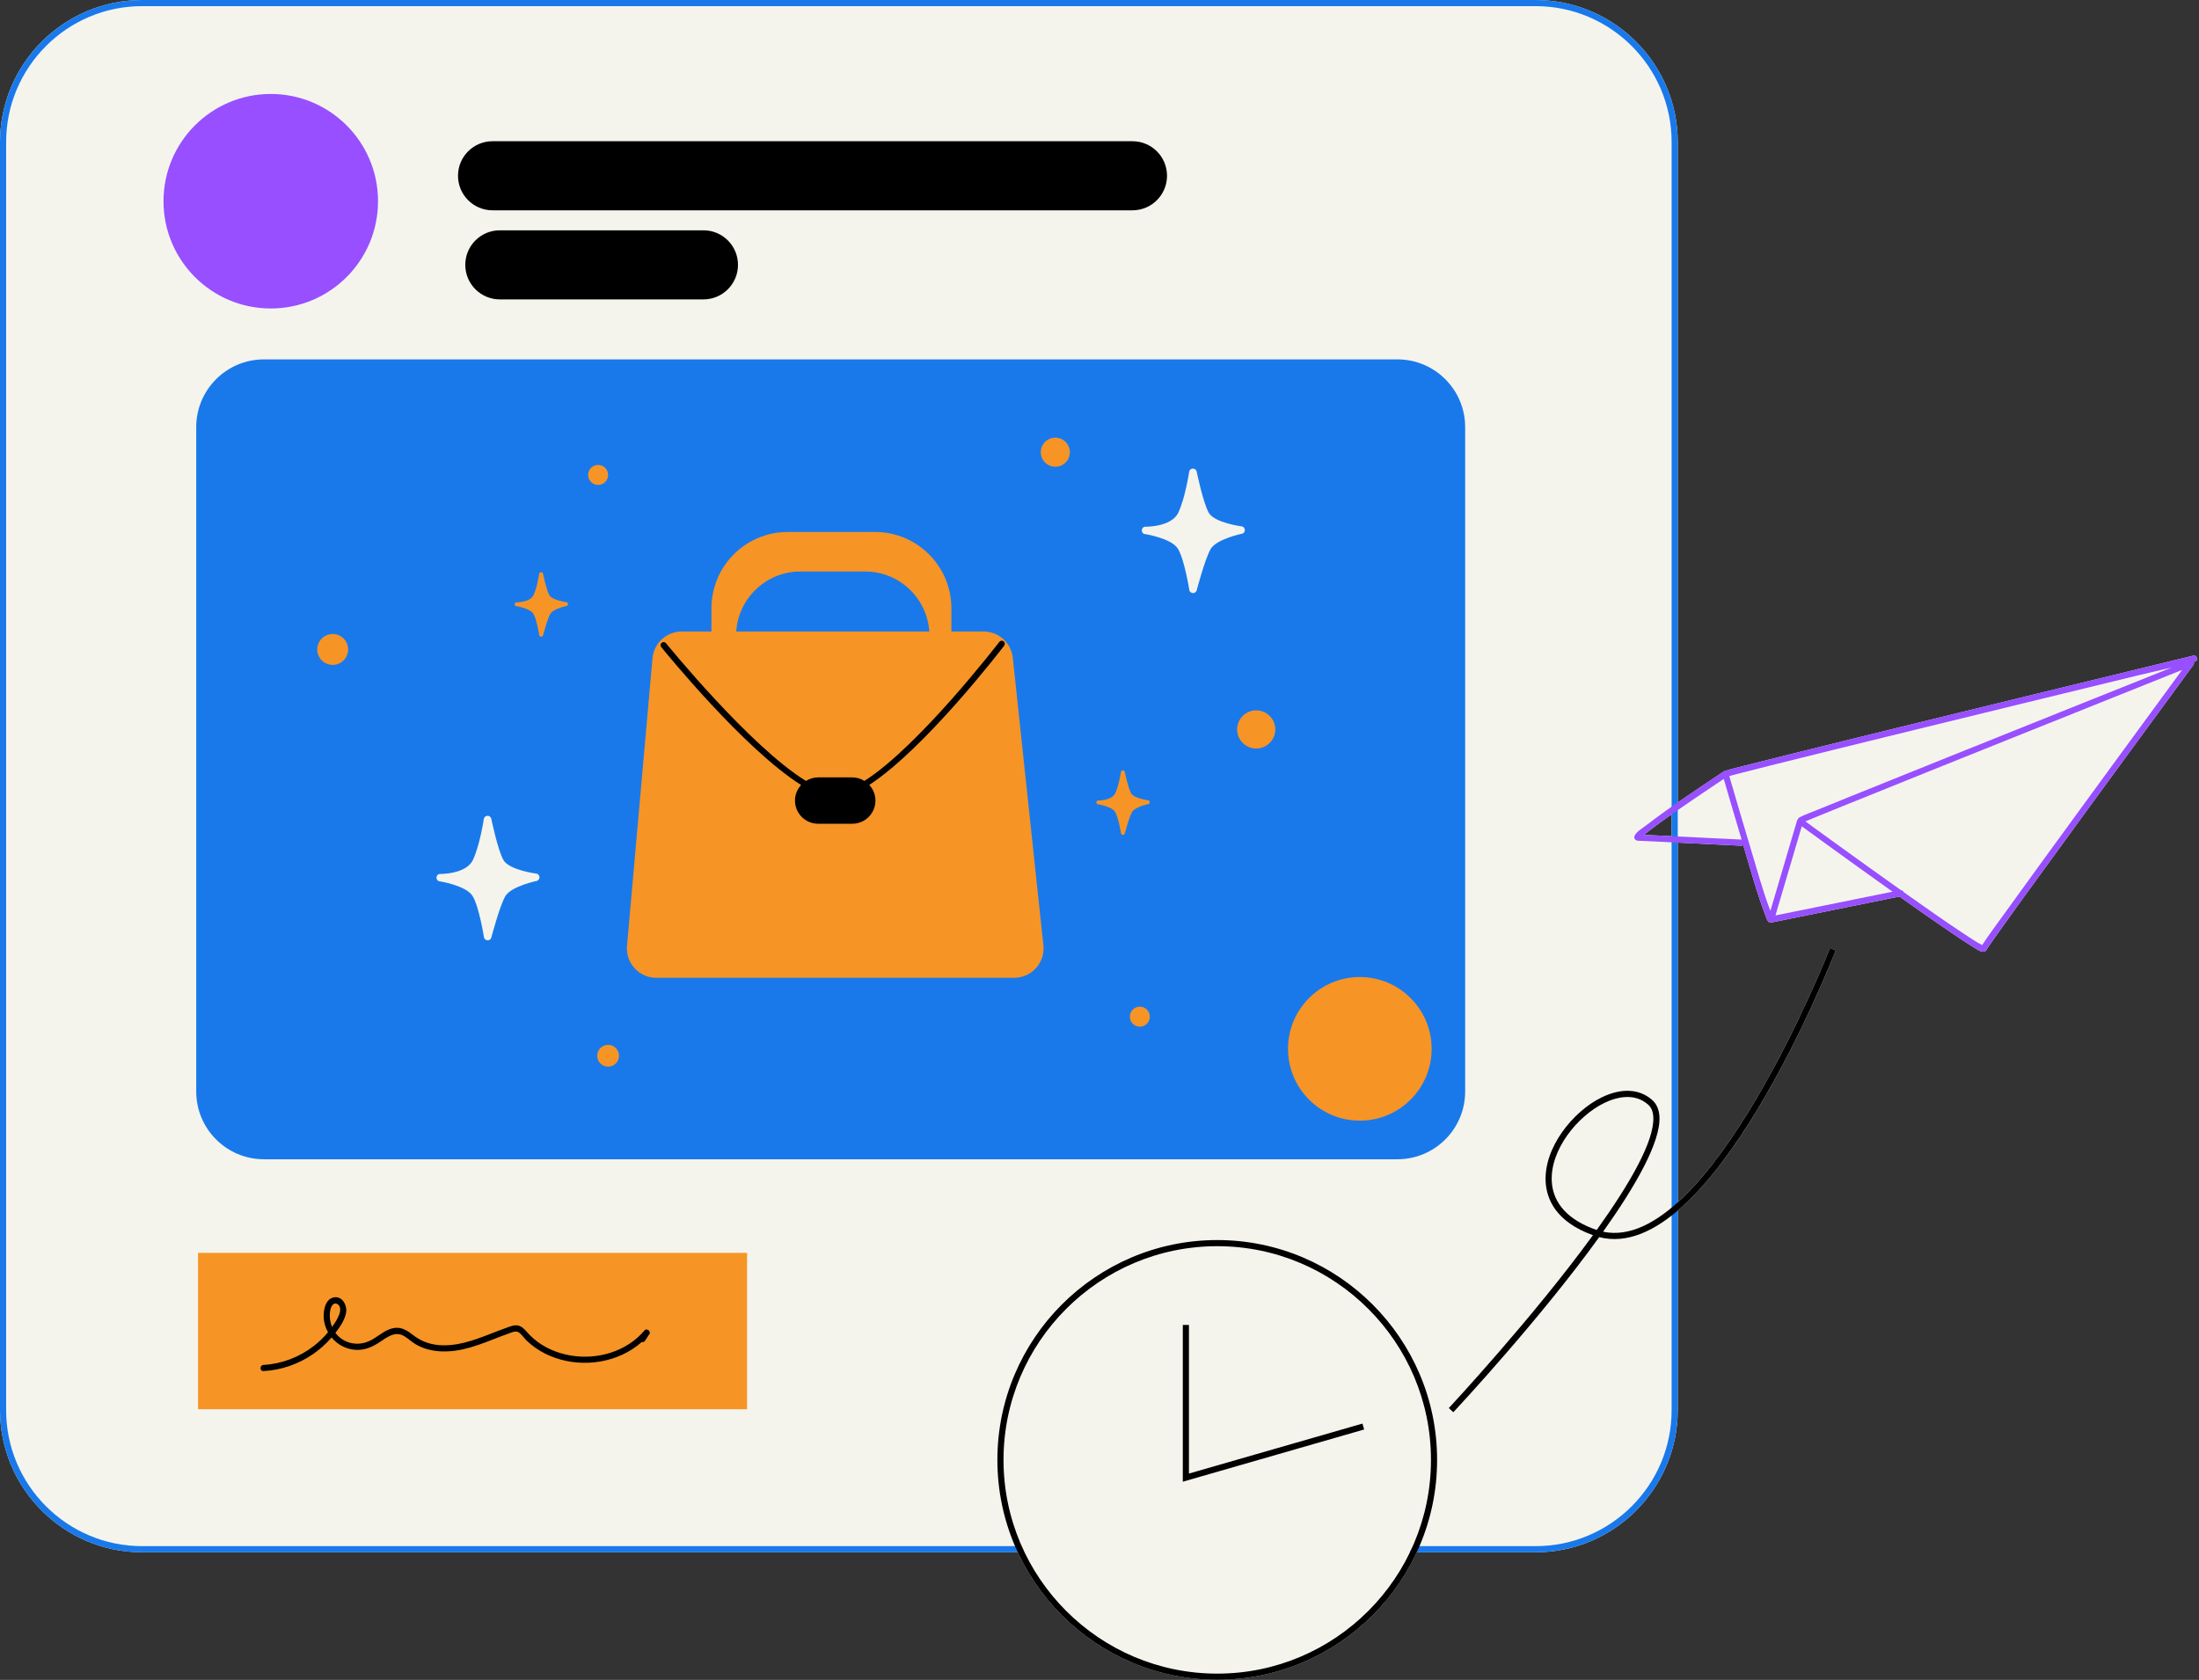 <?xml version="1.0" encoding="UTF-8"?><svg xmlns="http://www.w3.org/2000/svg" xmlns:xlink="http://www.w3.org/1999/xlink" height="273.8" preserveAspectRatio="xMidYMid meet" version="1.0" viewBox="0.0 0.0 358.4 273.8" width="358.4" zoomAndPan="magnify"><rect x="0.0" y="0.0" width="358.4" height="273.8" fill="#333333" stroke="none"/><g id="change1_1"><path d="M357.464,106.864c-2.51,0.61-5.03,1.22-7.54,1.83c-6.01,1.46-12.01,2.92-18.02,4.39 c-7.29,1.77-14.58,3.55-21.86,5.34c-6.38,1.57-12.75,3.13-19.12,4.72c-2.14,0.53-4.27,1.07-6.41,1.61 c-1.07,0.28-2.17,0.52-3.22,0.86c-0.05,0.01-0.11,0.04-0.16,0.06c-0.05,0.01-0.11,0.01-0.16,0.05c-2.52,1.67-5.04,3.34-7.53,5.07 V23.164c0-12.77-10.39-23.16-23.17-23.16H23.164c-12.77,0-23.16,10.39-23.16,23.16v206.67c0,12.77,10.39,23.17,23.16,23.17h142.72 c5.7,12.25,18.12,20.77,32.51,20.77c14.38,0,26.8-8.52,32.5-20.77h19.38c12.78,0,23.17-10.4,23.17-23.17v-32.52 c13.56-11.55,25.11-40.78,25.74-42.41l-0.93-0.36c-0.15,0.39-11.65,29.52-24.81,41.42v-58.63c0.8,0.04,1.6,0.08,2.4,0.12 c2.66,0.13,5.32,0.26,7.98,0.39c0.12,0,0.22-0.04,0.3-0.1c1.14,3.84,2.2,7.74,3.62,11.48c0.12,0.31,0.23,0.75,0.48,0.99 c0.19,0.17,0.38,0.2,0.54,0.13c2.39-0.49,4.78-0.97,7.17-1.45c3.79-0.77,7.58-1.54,11.37-2.31c0.76-0.15,1.51-0.31,2.27-0.46 c2.85,2.03,5.72,4.04,8.62,6c1.13,0.77,2.27,1.54,3.44,2.25c0.44,0.26,1.36,0.99,1.9,0.68c0.1-0.06,0.12-0.12,0.2-0.2 c0.02-0.02,0.03-0.04,0.05-0.05c-0.03,0.02-0.04,0.03-0.03,0.01c0.03-0.06,0.06-0.11,0.1-0.16c0.13-0.21,0.27-0.42,0.42-0.63 c0.54-0.79,1.09-1.56,1.65-2.34c1.92-2.7,3.86-5.38,5.81-8.06c2.57-3.55,5.15-7.09,7.74-10.64c2.66-3.64,5.32-7.28,7.98-10.92 c2.17-2.97,4.35-5.94,6.53-8.91c1.12-1.54,2.25-3.08,3.37-4.61c0.06-0.07,0.11-0.14,0.16-0.21c0.1-0.14,0.09-0.31,0.01-0.46 c0.03,0,0.06-0.01,0.08-0.02c0.05-0.01,0.09-0.02,0.13-0.03C358.354,107.674,358.094,106.714,357.464,106.864z M272.444,136.284 c-1.32-0.06-2.64-0.12-3.97-0.19c-0.17-0.01-0.34-0.01-0.52-0.02c0.22-0.18,0.43-0.37,0.65-0.54c1.25-0.97,2.54-1.9,3.84-2.81 V136.284z" fill="#f4f4ed"/></g><g id="change2_1"><path d="M121.759,204.204v25.481H32.278v-25.481H121.759z" fill="#f69426"/></g><g id="change3_1"><path d="M250.278,0H23.167C10.393,0,0,10.393,0,23.167v206.667c0,12.774,10.393,23.167,23.167,23.167h143.65 c-0.169-0.338-0.345-0.672-0.531-1H23.167C10.944,252.001,1,242.057,1,229.834V23.167C1,10.944,10.944,1,23.167,1h227.111 c12.223,0,22.167,9.944,22.167,22.167v206.667c0,12.223-9.944,22.167-22.167,22.167h-19.801c-0.005,0.006-0.007,0.014-0.013,0.019 c-0.288,0.292-0.516,0.628-0.731,0.981h20.544c12.774,0,23.167-10.393,23.167-23.167V23.167C273.445,10.393,263.053,0,250.278,0z" fill="#1979eb"/></g><g id="change3_2"><path d="M238.797,177.904V69.616c0-6.098-4.943-11.041-11.041-11.041H43.023c-6.098,0-11.041,4.943-11.041,11.041 v108.288c0,6.098,4.943,11.041,11.041,11.041h184.733C233.854,188.945,238.797,184.002,238.797,177.904z" fill="#1979eb"/></g><g id="change4_1"><path d="M298.257,154.54c-0.199,0.51-19.674,49.858-36.984,46.215c5.348-7.524,9.392-14.637,9.19-18.724 c-0.058-1.183-0.461-2.11-1.197-2.758c-2.092-1.837-5.024-1.978-8.258-0.395c-4.637,2.271-9.431,8.191-9.09,13.799 c0.167,2.749,1.646,6.464,7.707,8.639c-9.754,13.425-23.274,27.946-23.489,28.176l0.73,0.684 c0.878-0.939,14.176-15.225,23.776-28.541c18.229,4.695,37.713-44.601,38.546-46.731L298.257,154.54z M260.235,200.471 c-0.023-0.008-0.048-0.016-0.071-0.024c-4.526-1.569-7.032-4.276-7.248-7.829c-0.316-5.196,4.183-10.711,8.531-12.84 c0.93-0.455,2.327-0.984,3.798-0.984c1.138,0,2.319,0.317,3.36,1.232c0.533,0.468,0.814,1.14,0.859,2.055 C269.656,185.98,265.59,193.004,260.235,200.471z M198.39,202.112c-19.759,0-35.833,16.074-35.833,35.833 s16.074,35.833,35.833,35.833s35.833-16.074,35.833-35.833S218.148,202.112,198.39,202.112z M198.39,272.778 c-19.207,0-34.833-15.626-34.833-34.833s15.626-34.833,34.833-34.833s34.833,15.626,34.833,34.833S217.597,272.778,198.39,272.778z M222.057,232.026l0.277,0.961l-29.556,8.511v-25.553h1v24.225L222.057,232.026z M105.047,216.843 c-2.921,3.46-7.728,4.85-12.124,4.072c-2.158-0.382-4.252-1.268-5.922-2.704c-0.406-0.349-0.781-0.728-1.137-1.128 c-0.407-0.456-0.832-0.926-1.461-1.046c-0.671-0.127-1.394,0.215-2.011,0.433c-0.801,0.283-1.592,0.593-2.384,0.901 c-2.757,1.07-5.63,2.151-8.641,1.845c-1.459-0.148-2.797-0.667-3.959-1.56c-0.952-0.732-1.904-1.407-3.169-1.211 c-1.251,0.194-2.251,1.064-3.289,1.718c-1.195,0.752-2.526,1.063-3.914,0.686c-0.963-0.262-1.788-0.832-2.372-1.612 c0.775-0.98,1.543-2.131,1.745-3.31c0.206-1.205-0.675-2.822-2.104-2.448c-1.259,0.329-1.571,1.966-1.553,3.075 c0.015,0.941,0.283,1.813,0.709,2.585c-0.679,0.817-1.45,1.562-2.285,2.213c-2.351,1.836-5.25,2.95-8.229,3.113 c-0.64,0.037-0.644,1.037,0,1.001c2.891-0.158,5.703-1.125,8.084-2.774c1.111-0.77,2.128-1.675,3.009-2.701 c0.96,1.161,2.367,1.939,3.981,2.018c1.464,0.072,2.716-0.494,3.905-1.291c1.186-0.795,2.493-1.811,3.929-0.961 c0.675,0.399,1.236,0.961,1.914,1.358c0.653,0.382,1.373,0.667,2.107,0.851c1.445,0.362,2.953,0.37,4.421,0.164 c1.687-0.236,3.307-0.779,4.896-1.378c0.795-0.3,1.584-0.615,2.378-0.917c0.433-0.164,0.868-0.325,1.305-0.476 c0.497-0.172,1.115-0.504,1.618-0.225c0.518,0.287,0.903,0.945,1.328,1.354c0.451,0.434,0.94,0.831,1.451,1.192 c0.988,0.696,2.082,1.237,3.222,1.635c4.702,1.645,10.36,0.757,14.093-2.582c0.19,0.046,0.402-0.004,0.539-0.211 c0.235-0.358,0.47-0.715,0.705-1.073C106.14,216.981,105.416,216.406,105.047,216.843z M53.752,214.552 c-0.011-0.595,0.049-1.477,0.511-1.92c0.365-0.35,0.827-0.15,1.057,0.265c0.222,0.399,0.133,0.873-0.009,1.283 c-0.251,0.725-0.71,1.411-1.146,2.038c-0.012,0.018-0.027,0.034-0.039,0.052C53.899,215.726,53.762,215.141,53.752,214.552z M74.648,28.648c0-3.109,2.52-5.63,5.63-5.63h104.296c3.109,0,5.63,2.52,5.63,5.63s-2.52,5.63-5.629,5.63H80.278 C77.169,34.278,74.648,31.758,74.648,28.648z M114.649,37.537c3.109,0,5.63,2.52,5.63,5.63c-0.001,3.109-2.521,5.63-5.63,5.63 H81.464c-3.109,0-5.63-2.52-5.63-5.63c0-3.109,2.52-5.63,5.63-5.63H114.649z"/></g><g id="change5_1"><path d="M44.13,15.316c-9.654,0-17.481,7.826-17.481,17.481c0,9.654,7.827,17.481,17.481,17.481 s17.481-7.826,17.481-17.481S53.785,15.316,44.13,15.316z M267.31,136.659c0,0.001,0,0.001,0,0.002 c0.007-0.005,0.009-0.007,0.014-0.011c0.001-0.002,0.002-0.003,0.002-0.005C267.32,136.648,267.315,136.654,267.31,136.659z M357.733,107.826c-0.042,0.01-0.084,0.018-0.125,0.03c-0.027,0.008-0.054,0.014-0.08,0.021c0.073,0.147,0.086,0.319-0.015,0.457 c-0.051,0.07-0.103,0.14-0.154,0.21c-1.127,1.535-2.252,3.071-3.378,4.607c-2.177,2.97-4.352,5.941-6.526,8.913 c-2.663,3.639-5.323,7.28-7.981,10.923c-2.585,3.543-5.167,7.088-7.742,10.638c-1.944,2.681-3.888,5.362-5.81,8.058 c-0.555,0.778-1.11,1.556-1.652,2.344c-0.142,0.207-0.282,0.415-0.42,0.625c-0.034,0.051-0.064,0.105-0.096,0.158 c-0.04,0.067,0.206-0.199-0.021,0.044c-0.076,0.082-0.094,0.138-0.199,0.198c-0.543,0.311-1.464-0.421-1.895-0.682 c-1.172-0.71-2.311-1.477-3.447-2.244c-2.901-1.959-5.763-3.976-8.618-6.002c-0.757,0.153-1.514,0.307-2.27,0.46 c-3.79,0.769-7.58,1.537-11.37,2.306c-2.388,0.484-4.777,0.969-7.165,1.453c-0.002,0-0.004,0-0.006,0 c-0.164,0.067-0.353,0.043-0.534-0.128c-0.252-0.238-0.362-0.682-0.48-0.993c-1.424-3.74-2.488-7.642-3.629-11.478 c-0.077,0.059-0.172,0.101-0.299,0.095c-2.658-0.128-5.315-0.257-7.973-0.386c-2.81-0.136-5.619-0.272-8.428-0.408 c-0.103-0.004-0.206-0.011-0.309-0.015c0.013,0.004-0.133,0.007-0.17,0.001c-0.441-0.076-0.732-0.405-0.503-0.859 c0.323-0.643,1.2-1.148,1.747-1.568c4.112-3.158,8.473-6.016,12.79-8.882c0.05-0.033,0.106-0.042,0.16-0.053 c0.052-0.019,0.104-0.041,0.159-0.059c1.054-0.341,2.151-0.581,3.224-0.855c2.133-0.546,4.269-1.08,6.405-1.612 c6.37-1.588,12.744-3.154,19.119-4.718c7.286-1.787,14.574-3.568,21.863-5.345c6.006-1.465,12.012-2.927,18.019-4.387 c2.514-0.611,5.028-1.222,7.543-1.832C358.093,106.71,358.358,107.674,357.733,107.826z M267.323,136.649 c0.023-0.019,0.028-0.026,0.019-0.022c-0.006,0.005-0.011,0.012-0.017,0.017c0.001-0.002,0.001-0.004,0.002-0.006 c-0.01,0.007-0.014,0.014-0.017,0.021c-0.003,0.003-0.006,0.007-0.01,0.009c0.006-0.004,0.005-0.004,0.009-0.008 c-0.001,0.003-0.005,0.007-0.002,0.009C267.312,136.672,267.318,136.662,267.323,136.649z M283.821,136.839 c0.013,0.001,0.022,0.007,0.035,0.009c-0.985-3.295-1.957-6.595-2.914-9.898c-1.682,1.12-3.357,2.249-5.025,3.389 c-2.465,1.686-4.953,3.363-7.312,5.196c-0.221,0.172-0.434,0.355-0.649,0.536c0.174,0.008,0.348,0.017,0.522,0.025 C273.593,136.343,278.707,136.591,283.821,136.839z M288.537,148.465c0.237-0.791,0.473-1.583,0.708-2.375 c1.222-4.119,2.436-8.241,3.649-12.364c0.024-0.081,0.076-0.153,0.14-0.214c0.031-0.101,0.09-0.197,0.202-0.269 c0.047-0.031,0.103-0.048,0.153-0.074c0.862-0.437,1.803-0.758,2.696-1.124c1.775-0.727,3.552-1.447,5.33-2.166 c5.296-2.143,10.597-4.274,15.899-6.403c6.094-2.448,12.19-4.892,18.287-7.334c5.025-2.013,10.051-4.025,15.077-6.035 c1.098-0.439,2.196-0.878,3.295-1.317c-1.821,0.433-3.652,0.836-5.464,1.276c-6.269,1.524-12.537,3.05-18.805,4.579 c-7.295,1.78-14.588,3.563-21.88,5.353c-6.11,1.501-12.22,3.003-18.323,4.53c-1.912,0.478-3.824,0.957-5.732,1.451 c-0.557,0.144-1.113,0.288-1.667,0.44c-0.085,0.023-0.17,0.048-0.255,0.072c1.127,3.892,2.271,7.78,3.438,11.66 C286.318,141.588,287.272,145.098,288.537,148.465z M308.456,145.333c-0.176-0.125-0.354-0.249-0.53-0.375 c-3.406-2.424-6.8-4.865-10.186-7.316c-1.362-0.986-2.723-1.975-4.083-2.966c-0.506,1.72-1.013,3.441-1.52,5.161 c-0.793,2.687-1.585,5.375-2.386,8.061c-0.127,0.428-0.246,0.868-0.376,1.303c0.593-0.12,1.186-0.24,1.778-0.36 c3.79-0.769,7.58-1.537,11.37-2.306C304.5,146.135,306.478,145.734,308.456,145.333z M323.232,154.107 C323.244,154.104,323.177,154.06,323.232,154.107L323.232,154.107z M322.904,154.26c-0.032,0.024-0.044,0.062-0.057,0.101 C322.861,154.329,322.882,154.295,322.904,154.26z M354.341,110.976c0.436-0.595,0.873-1.191,1.31-1.786 c-0.335,0.134-0.67,0.268-1.006,0.402c-1.717,0.686-3.434,1.373-5.151,2.06c-5.252,2.101-10.504,4.203-15.755,6.307 c-6.081,2.436-12.161,4.874-18.24,7.317c-5.075,2.04-10.151,4.08-15.22,6.135c-1.58,0.64-3.158,1.28-4.734,1.929 c-0.26,0.107-0.52,0.214-0.779,0.322c-0.111,0.046-0.222,0.093-0.333,0.139c-0.199,0.083,0.001-0.001-0.159,0.067 c-0.008,0.004-0.017,0.007-0.026,0.01c2.017,1.47,4.037,2.934,6.061,4.395c3.163,2.284,6.337,4.553,9.52,6.81 c0.204,0.013,0.353,0.14,0.427,0.305c0.216,0.153,0.43,0.309,0.646,0.462c3.121,2.206,6.244,4.414,9.439,6.512 c0.867,0.569,1.737,1.167,2.663,1.639c0.019,0.01,0.039,0.019,0.059,0.029c1.083-1.659,2.278-3.252,3.434-4.86 c2.145-2.984,4.304-5.958,6.465-8.931c2.632-3.621,5.269-7.238,7.909-10.853c2.558-3.504,5.119-7.007,7.682-10.508 C350.481,116.244,352.411,113.609,354.341,110.976z" fill="#974fff"/></g><g id="change2_2"><path d="M165.072,107.211c-0.259-2.437-2.315-4.285-4.765-4.285h-5.246v-3.778c0-6.873-5.572-12.444-12.444-12.444 h-14.222c-6.873,0-12.444,5.572-12.444,12.444v3.778h-4.836c-2.483,0-4.554,1.896-4.773,4.369l-4.151,46.861 c-0.248,2.802,1.96,5.215,4.773,5.215h58.326c2.847,0,5.066-2.467,4.765-5.298L165.072,107.211z M119.994,102.926 c0.37-5.46,4.904-9.778,10.458-9.778h10.552c5.554,0,10.088,4.318,10.458,9.778H119.994z M184.5,132.36 c-0.489,0.861-1.175,3.487-1.175,3.487c-0.095,0.299-0.517,0.302-0.615,0.005c0,0-0.411-2.619-0.969-3.523 c-0.558-0.904-2.858-1.253-2.858-1.253c-0.271-0.122-0.247-0.516,0.037-0.604c0,0,2.261,0.057,2.853-1.191 c0.592-1.248,0.925-3.495,0.925-3.495c0.095-0.31,0.537-0.304,0.622,0.009c0,0,0.536,2.612,1.02,3.486 c0.484,0.873,2.838,1.167,2.838,1.167c0.275,0.099,0.287,0.485,0.018,0.601C187.196,131.048,184.988,131.499,184.5,132.36z M92.381,98.751c0,0-2.208,0.451-2.696,1.312s-1.175,3.487-1.175,3.487c-0.095,0.299-0.517,0.302-0.615,0.005 c0,0-0.411-2.619-0.969-3.523c-0.558-0.904-2.858-1.253-2.858-1.253c-0.271-0.122-0.247-0.516,0.037-0.604 c0,0,2.261,0.057,2.853-1.191c0.592-1.248,0.925-3.494,0.925-3.494c0.095-0.31,0.537-0.304,0.622,0.009c0,0,0.536,2.612,1.02,3.486 c0.484,0.873,2.838,1.167,2.838,1.167C92.638,98.25,92.65,98.635,92.381,98.751z M207.852,118.889c0,1.718-1.393,3.111-3.111,3.111 c-1.718,0-3.111-1.393-3.111-3.111c0-1.718,1.393-3.111,3.111-3.111C206.459,115.778,207.852,117.171,207.852,118.889z M97.482,79.037c-0.9,0-1.63-0.73-1.63-1.63s0.73-1.63,1.63-1.63s1.63,0.73,1.63,1.63S98.382,79.037,97.482,79.037z M100.889,172.074c0,0.982-0.796,1.778-1.778,1.778c-0.982,0-1.778-0.796-1.778-1.778c0-0.982,0.796-1.778,1.778-1.778 C100.093,170.296,100.889,171.092,100.889,172.074z M56.741,105.852c0,1.391-1.128,2.518-2.518,2.518s-2.519-1.128-2.519-2.518 s1.128-2.519,2.519-2.519S56.741,104.461,56.741,105.852z M187.407,165.704c0,0.9-0.73,1.63-1.63,1.63s-1.63-0.73-1.63-1.63 c0-0.9,0.73-1.63,1.63-1.63S187.407,164.804,187.407,165.704z M174.37,73.704c0,1.309-1.061,2.37-2.37,2.37s-2.37-1.061-2.37-2.37 c0-1.309,1.061-2.37,2.37-2.37S174.37,72.395,174.37,73.704z M233.333,170.948c0,6.464-5.24,11.704-11.704,11.704 s-11.704-5.24-11.704-11.704s5.24-11.704,11.704-11.704S233.333,164.484,233.333,170.948z" fill="#f69426"/></g><g id="change4_2"><path d="M163.669,105.23c-0.634,0.827-12.932,16.802-21.997,22.699c0.621,0.673,1.009,1.565,1.009,2.553 c0,2.086-1.691,3.778-3.778,3.778h-5.556c-2.086,0-3.778-1.691-3.778-3.778c0-0.981,0.383-1.866,0.996-2.538 c-9.27-5.845-22.132-21.661-22.795-22.481c-0.174-0.215-0.141-0.529,0.074-0.703c0.215-0.175,0.529-0.141,0.703,0.074 c0.163,0.202,13.716,16.867,22.806,22.45c0.58-0.362,1.259-0.58,1.993-0.58h5.556c0.728,0,1.402,0.216,1.979,0.573 c8.882-5.623,21.836-22.451,21.991-22.655c0.168-0.22,0.482-0.263,0.701-0.093C163.795,104.696,163.836,105.011,163.669,105.23z"/></g><g id="change1_2"><path d="M87.547,143.561c0,0-4.26,0.87-5.203,2.532c-0.943,1.661-2.267,6.729-2.267,6.729 c-0.183,0.577-0.997,0.583-1.188,0.009c0,0-0.792-5.054-1.869-6.799c-1.077-1.745-5.516-2.418-5.516-2.418 c-0.524-0.236-0.477-0.996,0.072-1.165c0,0,4.364,0.109,5.506-2.298c1.142-2.408,1.785-6.743,1.785-6.743 c0.183-0.599,1.036-0.587,1.201,0.018c0,0,1.034,5.041,1.968,6.727c0.934,1.685,5.476,2.251,5.476,2.251 C88.043,142.594,88.066,143.337,87.547,143.561z M202.474,85.809c0,0-4.542-0.566-5.476-2.251c-0.934-1.686-1.968-6.727-1.968-6.727 c-0.165-0.605-1.018-0.617-1.201-0.018c0,0-0.643,4.336-1.785,6.743c-1.142,2.408-5.506,2.298-5.506,2.298 c-0.549,0.17-0.596,0.929-0.072,1.165c0,0,4.439,0.673,5.516,2.418c1.077,1.745,1.869,6.799,1.869,6.799 c0.19,0.574,1.005,0.568,1.188-0.009c0,0,1.325-5.068,2.268-6.729c0.943-1.661,5.203-2.532,5.203-2.532 C203.029,86.744,203.006,86.001,202.474,85.809z" fill="#f4f4ed"/></g></svg>